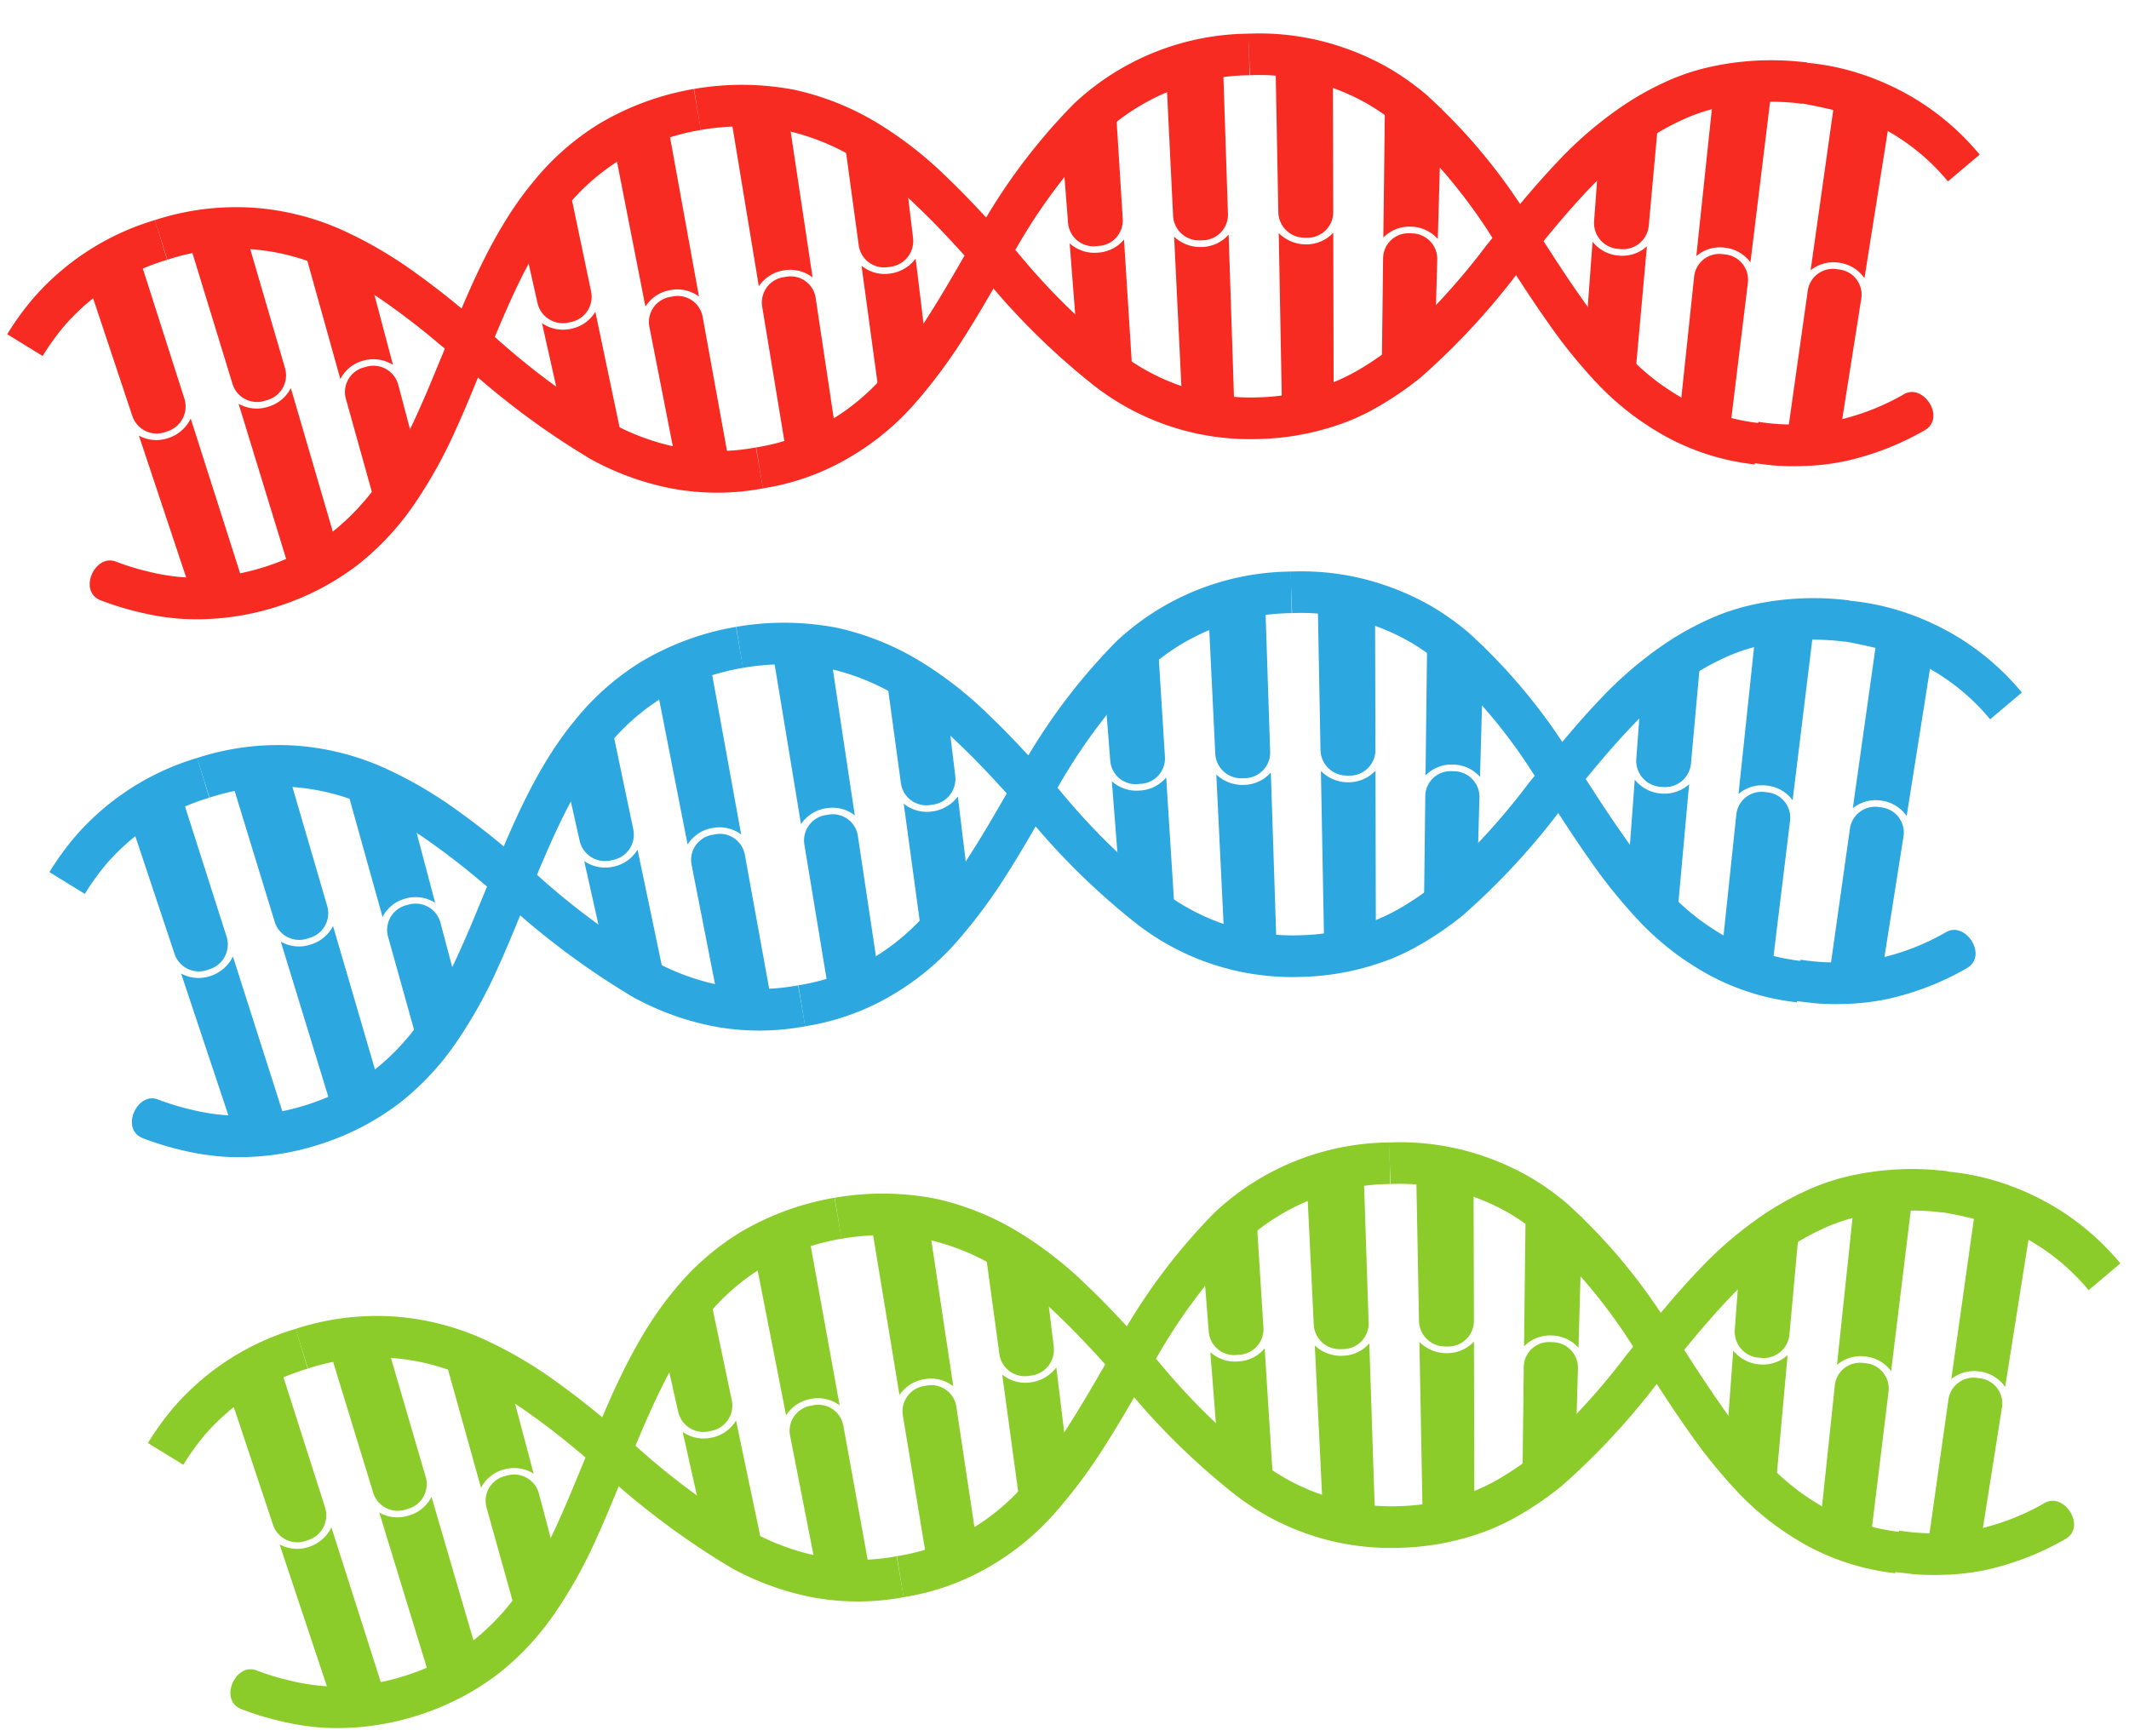 <?xml version="1.0" encoding="UTF-8"?> <svg xmlns="http://www.w3.org/2000/svg" width="132.859" height="108.363" viewBox="0 0 132.859 108.363"><g id="dna_strands" data-name="dna strands" transform="translate(-1074.715 -1164.449)"><g id="red_dna" data-name="red dna" transform="translate(1072.349 1174.16) rotate(-13)"><path id="Path_1346" data-name="Path 1346" d="M5.239,24.921a15.21,15.21,0,0,1-5,1.3L0,23.64a12.613,12.613,0,0,0,4.645-1.312,13.875,13.875,0,0,0,3.638-2.614A30.357,30.357,0,0,0,11.4,16.066c.842-1.14,1.639-2.322,2.482-3.574l.455-.675a37.29,37.29,0,0,1,6.95-8.2A16.119,16.119,0,0,1,32.459.023l-.127,2.592A13.618,13.618,0,0,0,22.9,5.649a35.129,35.129,0,0,0-6.421,7.625l-.45.668c-.821,1.22-1.671,2.483-2.547,3.667A32.932,32.932,0,0,1,10.1,21.568a16.387,16.387,0,0,1-4.3,3.085q-.277.14-.557.268" transform="translate(47.885 5.546) rotate(9)" fill="#f72b21"></path><path id="Path_1347" data-name="Path 1347" d="M40.882,23a14.924,14.924,0,0,1-1.53.6,16.418,16.418,0,0,1-5.685.742,15.82,15.82,0,0,1-10.1-4.084,44.458,44.458,0,0,1-6.209-7.014l-.668-.867C15.73,11.135,14.6,9.7,13.424,8.417a21.432,21.432,0,0,0-3.6-3.254A14.46,14.46,0,0,0,5.545,3.074,14.845,14.845,0,0,0,.237,2.669L0,.085A17.433,17.433,0,0,1,6.256.578a17.035,17.035,0,0,1,5.049,2.453,23.937,23.937,0,0,1,4.033,3.635c1.24,1.357,2.408,2.835,3.4,4.114l.675.877a41.944,41.944,0,0,0,5.839,6.625,13.348,13.348,0,0,0,8.51,3.462,13.84,13.84,0,0,0,4.772-.613,12.758,12.758,0,0,0,2.048-.883,17.574,17.574,0,0,0,1.93-1.181,41.792,41.792,0,0,0,6.121-5.779q.522-.561,1.046-1.119c1.1-1.182,2.4-2.552,3.768-3.8a24.238,24.238,0,0,1,4.357-3.225,18.352,18.352,0,0,1,2.507-1.194,13.749,13.749,0,0,1,2.8-.777,17.652,17.652,0,0,1,6.3.113L68.919,5.83a15.08,15.08,0,0,0-5.383-.1,11.268,11.268,0,0,0-2.29.638A15.7,15.7,0,0,0,59.1,7.39a21.641,21.641,0,0,0-3.893,2.886c-1.3,1.191-2.557,2.517-3.629,3.666-.35.372-.7.743-1.04,1.113a44.322,44.322,0,0,1-6.518,6.127,19.988,19.988,0,0,1-2.206,1.353q-.461.247-.931.461" transform="translate(45.455 6.139) rotate(9)" fill="#f72b21"></path><path id="Path_1348" data-name="Path 1348" d="M29.727,29.025a14.969,14.969,0,0,1-5.372-2.1,18.758,18.758,0,0,1-2.1-1.58,18.4,18.4,0,0,1-1.833-1.869,32.929,32.929,0,0,1-3-4.273c-.755-1.241-1.476-2.55-2.174-3.816l-.419-.759A33.694,33.694,0,0,0,9.1,6.451a14.074,14.074,0,0,0-1.814-1.5,13.752,13.752,0,0,0-2.1-1.169A13.561,13.561,0,0,0,0,2.594L.076,0A16.1,16.1,0,0,1,6.25,1.413,16.383,16.383,0,0,1,8.745,2.8,16.61,16.61,0,0,1,10.9,4.578a35.908,35.908,0,0,1,6.2,8.8l.418.757c.716,1.3,1.393,2.527,2.116,3.716a30.632,30.632,0,0,0,2.751,3.936,15.593,15.593,0,0,0,1.574,1.608,16.1,16.1,0,0,0,1.806,1.354,12.387,12.387,0,0,0,4.449,1.728Z" transform="translate(79.841 10.629) rotate(9)" fill="#f72b21"></path><path id="Path_1350" data-name="Path 1350" d="M4.12,11.53l.213-.05A1.6,1.6,0,0,0,5.546,9.574L3.462,0,1.727.373,0,.779l2.208,9.546A1.6,1.6,0,0,0,4.12,11.53" transform="translate(12.671 7.133) rotate(9)" fill="#f72b21"></path><path id="Path_1351" data-name="Path 1351" d="M4.3,11.207l.212-.055A1.62,1.62,0,0,0,5.677,9.2L3.433,0S2.57.2,1.714.428L0,.869l2.36,9.175A1.6,1.6,0,0,0,4.3,11.207" transform="translate(5.935 7.929) rotate(9)" fill="#f72b21"></path><path id="Path_1356" data-name="Path 1356" d="M1.816,1.064h0A2.277,2.277,0,0,1,0,.747l2.5,10.8,1.587-.374,1.594-.342L3.321,0A2.3,2.3,0,0,1,1.816,1.064" transform="translate(13.445 18.237) rotate(9)" fill="#f72b21"></path><path id="Path_1357" data-name="Path 1357" d="M1.824,1.114h0A2.285,2.285,0,0,1,0,.836L2.762,11.571l1.581-.408c.789-.21,1.583-.394,1.583-.394L3.3,0A2.366,2.366,0,0,1,1.824,1.114" transform="translate(6.95 18.69) rotate(9)" fill="#f72b21"></path><path id="Path_1360" data-name="Path 1360" d="M1.486.028,1.27.069a1.593,1.593,0,0,0-1.236,1.9L1.416,8.7l.464-.3c.278-.185.65-.423,1.025-.654l1.5-.935-1.052-5.5A1.6,1.6,0,0,0,1.486.028" transform="translate(20.196 18.256) rotate(9)" fill="#f72b21"></path><path id="Path_1363" data-name="Path 1363" d="M14.558,29.394A16.55,16.55,0,0,1,11.5,30.436a16.382,16.382,0,0,1-5.8.343,15.5,15.5,0,0,1-2.633-.584,18.623,18.623,0,0,1-2.441-.933c-1.405-.65-.173-2.939,1.091-2.355a16.124,16.124,0,0,0,2.114.807,12.915,12.915,0,0,0,2.2.491,13.8,13.8,0,0,0,4.879-.3,13.744,13.744,0,0,0,4.474-1.929,14.537,14.537,0,0,0,3.254-3.1,26.736,26.736,0,0,0,2.589-4.023c.35-.645.721-1.366,1.168-2.27l1.165-2.341c1.416-2.847,3.178-6.39,5.731-9.078a16.21,16.21,0,0,1,4.449-3.417A17.174,17.174,0,0,1,39.769,0l.264,2.582a14.351,14.351,0,0,0-5.121,1.486,13.662,13.662,0,0,0-3.737,2.887c-2.117,2.228-3.587,5.024-5.29,8.447l-1.163,2.339c-.461.93-.846,1.679-1.212,2.353A29.293,29.293,0,0,1,20.667,24.5a17.081,17.081,0,0,1-3.848,3.64,16.553,16.553,0,0,1-2.261,1.254" transform="translate(6.149 0) rotate(9)" fill="#f72b21"></path><path id="Path_1364" data-name="Path 1364" d="M36.687,19.849a15.47,15.47,0,0,1-5.779-.416A17.4,17.4,0,0,1,26.1,17.285a49.271,49.271,0,0,1-7.577-6.508l-.355-.349c-.594-.582-1.234-1.205-1.88-1.81-.678-.625-1.3-1.172-1.9-1.665A23.77,23.77,0,0,0,10.362,4.2a13.868,13.868,0,0,0-4.48-1.47A13.615,13.615,0,0,0,.6,3.02L0,.495A16.366,16.366,0,0,1,6.272.167a16.407,16.407,0,0,1,5.3,1.74,26.333,26.333,0,0,1,4.467,3.046c.633.523,1.291,1.1,2.011,1.764.672.629,1.325,1.265,1.931,1.858l.357.351A46.691,46.691,0,0,0,27.5,15.1a14.849,14.849,0,0,0,4.1,1.831,12.939,12.939,0,0,0,4.824.336Z" transform="translate(10.897 6.141) rotate(9)" fill="#f72b21"></path><path id="Path_1365" data-name="Path 1365" d="M0,6.466A17.659,17.659,0,0,1,1.772,4.347,16.164,16.164,0,0,1,9.7,0l.575,2.53A13.59,13.59,0,0,0,3.611,6.177a15.1,15.1,0,0,0-1.5,1.8" transform="translate(1.248 5.112) rotate(9)" fill="#f72b21"></path><g id="Group_1271" data-name="Group 1271" transform="translate(18.242 7.778)"><path id="Path_1318" data-name="Path 1318" d="M1.818,9.862h0a2.272,2.272,0,0,1,1.5,1.07L5.666.764,2.176,0,0,10.206a2.285,2.285,0,0,1,1.818-.344" transform="translate(94.144 15.067) rotate(9)" fill="#f72b21"></path><path id="Path_1319" data-name="Path 1319" d="M3.946.084,3.732.037A1.59,1.59,0,0,0,1.84,1.272L0,9.9l3.158.69,1.982-8.6A1.579,1.579,0,0,0,3.946.084" transform="translate(90.462 24.82) rotate(9)" fill="#f72b21"></path><path id="Path_1330" data-name="Path 1330" d="M1.8,10.036h0A2.282,2.282,0,0,1,3.342,11.06L5.36.657,1.847,0,0,10.435a2.275,2.275,0,0,1,1.8-.4" transform="translate(87.429 12.372) rotate(9)" fill="#f72b21"></path><path id="Path_1331" data-name="Path 1331" d="M1.507,11.488l.219.015A1.6,1.6,0,0,0,3.421,10L4.078.227,2.291.106,1.063.024.5,0,0,9.785a1.63,1.63,0,0,0,1.5,1.7" transform="translate(62.527 4.478) rotate(9)" fill="#f72b21"></path><path id="Path_1332" data-name="Path 1332" d="M1.556,11.117l.219.009A1.6,1.6,0,0,0,3.424,9.579L3.773.112,1.988.042C1.541.023,1.095.007.76.007L.2,0,0,9.471a1.615,1.615,0,0,0,1.556,1.646" transform="translate(56.029 3.531) rotate(9)" fill="#f72b21"></path><path id="Path_1333" data-name="Path 1333" d="M1.648,9.44l.219,0a1.592,1.592,0,0,0,1.6-1.591L3.525,0,1.753,1.207,0,2.456l.045,5.4a1.592,1.592,0,0,0,1.6,1.589" transform="translate(49.248 4.059) rotate(9)" fill="#f72b21"></path><path id="Path_1334" data-name="Path 1334" d="M2.1,7.933l.219-.015a1.622,1.622,0,0,0,1.506-1.7L3.509,0S2.63.032,1.754.1L0,.216.409,6.432A1.6,1.6,0,0,0,2.1,7.933" transform="translate(35.621 3.836) rotate(9)" fill="#f72b21"></path><path id="Path_1335" data-name="Path 1335" d="M2.607,9.836h0a2.258,2.258,0,0,1,1.756.567L3.536,0,0,.324l.976,10.39a2.293,2.293,0,0,1,1.63-.878" transform="translate(29.08 0.618) rotate(9)" fill="#f72b21"></path><path id="Path_1336" data-name="Path 1336" d="M1.661.007l-.219.02A1.6,1.6,0,0,0,.007,1.777l.826,8.786,3.24-.3-.7-8.8A1.576,1.576,0,0,0,1.661.007" transform="translate(28.557 10.896) rotate(9)" fill="#f72b21"></path><path id="Path_1337" data-name="Path 1337" d="M1.741.819h0A2.282,2.282,0,0,1,0,.209L.515,8.033l1.641-.11C2.977,7.859,3.8,7.83,3.8,7.83L3.4,0A2.385,2.385,0,0,1,1.741.819" transform="translate(34.934 11.343) rotate(9)" fill="#f72b21"></path><path id="Path_1338" data-name="Path 1338" d="M1.7.7h0A2.3,2.3,0,0,1,0,0L.059,7.191l1.648.759,1.635.8L3.4,0A2.273,2.273,0,0,1,1.7.7" transform="translate(47.871 13.108) rotate(9)" fill="#f72b21"></path><path id="Path_1339" data-name="Path 1339" d="M2.225.824h0A2.382,2.382,0,0,1,.568,0L0,11.07l.5.02,1.108.076,1.611.11L3.966.216A2.282,2.282,0,0,1,2.225.824" transform="translate(60.167 15.329) rotate(9)" fill="#f72b21"></path><path id="Path_1340" data-name="Path 1340" d="M1.917.764h0A2.374,2.374,0,0,1,.236,0L0,11.082l.505.006c.3,0,.707.014,1.11.032l1.614.065L3.639.108A2.278,2.278,0,0,1,1.917.764" transform="translate(54.084 14.131) rotate(9)" fill="#f72b21"></path><path id="Path_1341" data-name="Path 1341" d="M3.43.067,3.215.027A1.582,1.582,0,0,0,1.368,1.321L0,9.052l2.885,2.19,1.8-9.3A1.587,1.587,0,0,0,3.43.067" transform="translate(84.227 22.392) rotate(9)" fill="#f72b21"></path><path id="Path_1342" data-name="Path 1342" d="M1.757,7.579h0a2.293,2.293,0,0,1,1.627.885l.8-8.126L.666,0,0,8.138a2.259,2.259,0,0,1,1.757-.559" transform="translate(68.3 9.122) rotate(9)" fill="#f72b21"></path><path id="Path_1343" data-name="Path 1343" d="M2.5.029,2.278.007A1.573,1.573,0,0,0,.561,1.461L0,8.316l3.379-.96.547-5.572A1.6,1.6,0,0,0,2.5.029" transform="translate(66.393 16.895) rotate(9)" fill="#f72b21"></path><path id="Path_1344" data-name="Path 1344" d="M1.357,7.782l.216.034A1.613,1.613,0,0,0,3.4,6.47L4.447,0,.584,2.024.017,5.942a1.624,1.624,0,0,0,1.341,1.84" transform="translate(80.988 13.235) rotate(9)" fill="#f72b21"></path><path id="Path_1345" data-name="Path 1345" d="M2.623.978h0A2.313,2.313,0,0,1,1.05,0L0,7.256,3.117,8.563,4.414.525A2.3,2.3,0,0,1,2.623.978" transform="translate(78.652 20.186) rotate(9)" fill="#f72b21"></path><path id="Path_1349" data-name="Path 1349" d="M2.913,10.012h0a2.278,2.278,0,0,1,1.773.522L3.526,0,0,.413,1.309,10.929a2.28,2.28,0,0,1,1.6-.917" transform="translate(21.604 0) rotate(9)" fill="#f72b21"></path><path id="Path_1358" data-name="Path 1358" d="M1.614.011,1.4.036A1.587,1.587,0,0,0,.013,1.82l.97,7.791,3.426,1.231L3.372,1.427A1.587,1.587,0,0,0,1.614.011" transform="translate(21.416 10.502) rotate(9)" fill="#f72b21"></path><path id="Path_1359" data-name="Path 1359" d="M3.166,7.625h0a2.3,2.3,0,0,1,1.811.394L3.443,0,1.719.326C1.287.4.857.492.536.563L0,.677l1.641,8a2.233,2.233,0,0,1,1.525-1.05" transform="translate(1.357 2.299) rotate(9)" fill="#f72b21"></path><path id="Path_1361" data-name="Path 1361" d="M2.41,8.342l.217-.031A1.61,1.61,0,0,0,3.983,6.493L3.09,0,0,3.058.594,6.972A1.622,1.622,0,0,0,2.41,8.342" transform="translate(15.179 2.273) rotate(9)" fill="#f72b21"></path><path id="Path_1362" data-name="Path 1362" d="M1.789.955h0A2.309,2.309,0,0,1,0,.477L1.1,7.725l3.381.341L3.371,0A2.294,2.294,0,0,1,1.789.955" transform="translate(14.741 10.084) rotate(9)" fill="#f72b21"></path><g id="Group_1140" data-name="Group 1140" transform="translate(85.614 11.229)"><g id="yellow" transform="translate(0 0)"><path id="Path_1484" data-name="Path 1484" d="M11.686,3.528A13.472,13.472,0,0,0,7.09,2.6a13.742,13.742,0,0,0-2.511.173A30.708,30.708,0,0,0,.9,3.852L0,1.5A15.348,15.348,0,0,1,4.151.213a16.356,16.356,0,0,1,3-.208,15.987,15.987,0,0,1,5.456,1.1" transform="translate(10.208 0) rotate(42)" fill="#f72b21"></path><path id="Path_1486" data-name="Path 1486" d="M.891,8.843,0,6.405a13.878,13.878,0,0,0,2.32-1.1A12.19,12.19,0,0,0,4.235,3.956,14.936,14.936,0,0,0,7.119.477C7.847-.7,10.14.521,9.325,1.844A17.5,17.5,0,0,1,5.931,5.921a14.72,14.72,0,0,1-2.3,1.629,15.714,15.714,0,0,1-1.532.8" transform="translate(5.917 17.643) rotate(42)" fill="#f72b21"></path></g></g></g></g><g id="green_dna" data-name="green dna" transform="translate(1081.128 1243.37) rotate(-13)"><path id="Path_1346-2" data-name="Path 1346" d="M5.239,24.921a15.21,15.21,0,0,1-5,1.3L0,23.64a12.613,12.613,0,0,0,4.645-1.312,13.875,13.875,0,0,0,3.638-2.614A30.357,30.357,0,0,0,11.4,16.066c.842-1.14,1.639-2.322,2.482-3.574l.455-.675a37.29,37.29,0,0,1,6.95-8.2A16.119,16.119,0,0,1,32.459.023l-.127,2.592A13.618,13.618,0,0,0,22.9,5.649a35.129,35.129,0,0,0-6.421,7.625l-.45.668c-.821,1.22-1.671,2.483-2.547,3.667A32.932,32.932,0,0,1,10.1,21.568a16.387,16.387,0,0,1-4.3,3.085q-.277.14-.557.268" transform="translate(47.885 5.546) rotate(9)" fill="#8bcc2a"></path><path id="Path_1347-2" data-name="Path 1347" d="M40.882,23a14.924,14.924,0,0,1-1.53.6,16.418,16.418,0,0,1-5.685.742,15.82,15.82,0,0,1-10.1-4.084,44.458,44.458,0,0,1-6.209-7.014l-.668-.867C15.73,11.135,14.6,9.7,13.424,8.417a21.432,21.432,0,0,0-3.6-3.254A14.46,14.46,0,0,0,5.545,3.074,14.845,14.845,0,0,0,.237,2.669L0,.085A17.433,17.433,0,0,1,6.256.578a17.035,17.035,0,0,1,5.049,2.453,23.937,23.937,0,0,1,4.033,3.635c1.24,1.357,2.408,2.835,3.4,4.114l.675.877a41.944,41.944,0,0,0,5.839,6.625,13.348,13.348,0,0,0,8.51,3.462,13.84,13.84,0,0,0,4.772-.613,12.758,12.758,0,0,0,2.048-.883,17.574,17.574,0,0,0,1.93-1.181,41.792,41.792,0,0,0,6.121-5.779q.522-.561,1.046-1.119c1.1-1.182,2.4-2.552,3.768-3.8a24.238,24.238,0,0,1,4.357-3.225,18.352,18.352,0,0,1,2.507-1.194,13.749,13.749,0,0,1,2.8-.777,17.652,17.652,0,0,1,6.3.113L68.919,5.83a15.08,15.08,0,0,0-5.383-.1,11.268,11.268,0,0,0-2.29.638A15.7,15.7,0,0,0,59.1,7.39a21.641,21.641,0,0,0-3.893,2.886c-1.3,1.191-2.557,2.517-3.629,3.666-.35.372-.7.743-1.04,1.113a44.322,44.322,0,0,1-6.518,6.127,19.988,19.988,0,0,1-2.206,1.353q-.461.247-.931.461" transform="translate(45.455 6.139) rotate(9)" fill="#8bcc2a"></path><path id="Path_1348-2" data-name="Path 1348" d="M29.727,29.025a14.969,14.969,0,0,1-5.372-2.1,18.758,18.758,0,0,1-2.1-1.58,18.4,18.4,0,0,1-1.833-1.869,32.929,32.929,0,0,1-3-4.273c-.755-1.241-1.476-2.55-2.174-3.816l-.419-.759A33.694,33.694,0,0,0,9.1,6.451a14.074,14.074,0,0,0-1.814-1.5,13.752,13.752,0,0,0-2.1-1.169A13.561,13.561,0,0,0,0,2.594L.076,0A16.1,16.1,0,0,1,6.25,1.413,16.383,16.383,0,0,1,8.745,2.8,16.61,16.61,0,0,1,10.9,4.578a35.908,35.908,0,0,1,6.2,8.8l.418.757c.716,1.3,1.393,2.527,2.116,3.716a30.632,30.632,0,0,0,2.751,3.936,15.593,15.593,0,0,0,1.574,1.608,16.1,16.1,0,0,0,1.806,1.354,12.387,12.387,0,0,0,4.449,1.728Z" transform="translate(79.841 10.629) rotate(9)" fill="#8bcc2a"></path><path id="Path_1350-2" data-name="Path 1350" d="M4.12,11.53l.213-.05A1.6,1.6,0,0,0,5.546,9.574L3.462,0,1.727.373,0,.779l2.208,9.546A1.6,1.6,0,0,0,4.12,11.53" transform="translate(12.671 7.133) rotate(9)" fill="#8bcc2a"></path><path id="Path_1351-2" data-name="Path 1351" d="M4.3,11.207l.212-.055A1.62,1.62,0,0,0,5.677,9.2L3.433,0S2.57.2,1.714.428L0,.869l2.36,9.175A1.6,1.6,0,0,0,4.3,11.207" transform="translate(5.935 7.929) rotate(9)" fill="#8bcc2a"></path><path id="Path_1356-2" data-name="Path 1356" d="M1.816,1.064h0A2.277,2.277,0,0,1,0,.747l2.5,10.8,1.587-.374,1.594-.342L3.321,0A2.3,2.3,0,0,1,1.816,1.064" transform="translate(13.445 18.237) rotate(9)" fill="#8bcc2a"></path><path id="Path_1357-2" data-name="Path 1357" d="M1.824,1.114h0A2.285,2.285,0,0,1,0,.836L2.762,11.571l1.581-.408c.789-.21,1.583-.394,1.583-.394L3.3,0A2.366,2.366,0,0,1,1.824,1.114" transform="translate(6.95 18.69) rotate(9)" fill="#8bcc2a"></path><path id="Path_1360-2" data-name="Path 1360" d="M1.486.028,1.27.069a1.593,1.593,0,0,0-1.236,1.9L1.416,8.7l.464-.3c.278-.185.65-.423,1.025-.654l1.5-.935-1.052-5.5A1.6,1.6,0,0,0,1.486.028" transform="translate(20.196 18.256) rotate(9)" fill="#8bcc2a"></path><path id="Path_1363-2" data-name="Path 1363" d="M14.558,29.394A16.55,16.55,0,0,1,11.5,30.436a16.382,16.382,0,0,1-5.8.343,15.5,15.5,0,0,1-2.633-.584,18.623,18.623,0,0,1-2.441-.933c-1.405-.65-.173-2.939,1.091-2.355a16.124,16.124,0,0,0,2.114.807,12.915,12.915,0,0,0,2.2.491,13.8,13.8,0,0,0,4.879-.3,13.744,13.744,0,0,0,4.474-1.929,14.537,14.537,0,0,0,3.254-3.1,26.736,26.736,0,0,0,2.589-4.023c.35-.645.721-1.366,1.168-2.27l1.165-2.341c1.416-2.847,3.178-6.39,5.731-9.078a16.21,16.21,0,0,1,4.449-3.417A17.174,17.174,0,0,1,39.769,0l.264,2.582a14.351,14.351,0,0,0-5.121,1.486,13.662,13.662,0,0,0-3.737,2.887c-2.117,2.228-3.587,5.024-5.29,8.447l-1.163,2.339c-.461.93-.846,1.679-1.212,2.353A29.293,29.293,0,0,1,20.667,24.5a17.081,17.081,0,0,1-3.848,3.64,16.553,16.553,0,0,1-2.261,1.254" transform="translate(6.149 0) rotate(9)" fill="#8bcc2a"></path><path id="Path_1364-2" data-name="Path 1364" d="M36.687,19.849a15.47,15.47,0,0,1-5.779-.416A17.4,17.4,0,0,1,26.1,17.285a49.271,49.271,0,0,1-7.577-6.508l-.355-.349c-.594-.582-1.234-1.205-1.88-1.81-.678-.625-1.3-1.172-1.9-1.665A23.77,23.77,0,0,0,10.362,4.2a13.868,13.868,0,0,0-4.48-1.47A13.615,13.615,0,0,0,.6,3.02L0,.495A16.366,16.366,0,0,1,6.272.167a16.407,16.407,0,0,1,5.3,1.74,26.333,26.333,0,0,1,4.467,3.046c.633.523,1.291,1.1,2.011,1.764.672.629,1.325,1.265,1.931,1.858l.357.351A46.691,46.691,0,0,0,27.5,15.1a14.849,14.849,0,0,0,4.1,1.831,12.939,12.939,0,0,0,4.824.336Z" transform="translate(10.897 6.141) rotate(9)" fill="#8bcc2a"></path><path id="Path_1365-2" data-name="Path 1365" d="M0,6.466A17.659,17.659,0,0,1,1.772,4.347,16.164,16.164,0,0,1,9.7,0l.575,2.53A13.59,13.59,0,0,0,3.611,6.177a15.1,15.1,0,0,0-1.5,1.8" transform="translate(1.248 5.112) rotate(9)" fill="#8bcc2a"></path><g id="Group_1271-2" data-name="Group 1271" transform="translate(18.242 7.778)"><path id="Path_1318-2" data-name="Path 1318" d="M1.818,9.862h0a2.272,2.272,0,0,1,1.5,1.07L5.666.764,2.176,0,0,10.206a2.285,2.285,0,0,1,1.818-.344" transform="translate(94.144 15.067) rotate(9)" fill="#8bcc2a"></path><path id="Path_1319-2" data-name="Path 1319" d="M3.946.084,3.732.037A1.59,1.59,0,0,0,1.84,1.272L0,9.9l3.158.69,1.982-8.6A1.579,1.579,0,0,0,3.946.084" transform="translate(90.462 24.82) rotate(9)" fill="#8bcc2a"></path><path id="Path_1330-2" data-name="Path 1330" d="M1.8,10.036h0A2.282,2.282,0,0,1,3.342,11.06L5.36.657,1.847,0,0,10.435a2.275,2.275,0,0,1,1.8-.4" transform="translate(87.429 12.372) rotate(9)" fill="#8bcc2a"></path><path id="Path_1331-2" data-name="Path 1331" d="M1.507,11.488l.219.015A1.6,1.6,0,0,0,3.421,10L4.078.227,2.291.106,1.063.024.5,0,0,9.785a1.63,1.63,0,0,0,1.5,1.7" transform="translate(62.527 4.478) rotate(9)" fill="#8bcc2a"></path><path id="Path_1332-2" data-name="Path 1332" d="M1.556,11.117l.219.009A1.6,1.6,0,0,0,3.424,9.579L3.773.112,1.988.042C1.541.023,1.095.007.76.007L.2,0,0,9.471a1.615,1.615,0,0,0,1.556,1.646" transform="translate(56.029 3.531) rotate(9)" fill="#8bcc2a"></path><path id="Path_1333-2" data-name="Path 1333" d="M1.648,9.44l.219,0a1.592,1.592,0,0,0,1.6-1.591L3.525,0,1.753,1.207,0,2.456l.045,5.4a1.592,1.592,0,0,0,1.6,1.589" transform="translate(49.248 4.059) rotate(9)" fill="#8bcc2a"></path><path id="Path_1334-2" data-name="Path 1334" d="M2.1,7.933l.219-.015a1.622,1.622,0,0,0,1.506-1.7L3.509,0S2.63.032,1.754.1L0,.216.409,6.432A1.6,1.6,0,0,0,2.1,7.933" transform="translate(35.621 3.836) rotate(9)" fill="#8bcc2a"></path><path id="Path_1335-2" data-name="Path 1335" d="M2.607,9.836h0a2.258,2.258,0,0,1,1.756.567L3.536,0,0,.324l.976,10.39a2.293,2.293,0,0,1,1.63-.878" transform="translate(29.08 0.618) rotate(9)" fill="#8bcc2a"></path><path id="Path_1336-2" data-name="Path 1336" d="M1.661.007l-.219.02A1.6,1.6,0,0,0,.007,1.777l.826,8.786,3.24-.3-.7-8.8A1.576,1.576,0,0,0,1.661.007" transform="translate(28.557 10.896) rotate(9)" fill="#8bcc2a"></path><path id="Path_1337-2" data-name="Path 1337" d="M1.741.819h0A2.282,2.282,0,0,1,0,.209L.515,8.033l1.641-.11C2.977,7.859,3.8,7.83,3.8,7.83L3.4,0A2.385,2.385,0,0,1,1.741.819" transform="translate(34.934 11.343) rotate(9)" fill="#8bcc2a"></path><path id="Path_1338-2" data-name="Path 1338" d="M1.7.7h0A2.3,2.3,0,0,1,0,0L.059,7.191l1.648.759,1.635.8L3.4,0A2.273,2.273,0,0,1,1.7.7" transform="translate(47.871 13.108) rotate(9)" fill="#8bcc2a"></path><path id="Path_1339-2" data-name="Path 1339" d="M2.225.824h0A2.382,2.382,0,0,1,.568,0L0,11.07l.5.02,1.108.076,1.611.11L3.966.216A2.282,2.282,0,0,1,2.225.824" transform="translate(60.167 15.329) rotate(9)" fill="#8bcc2a"></path><path id="Path_1340-2" data-name="Path 1340" d="M1.917.764h0A2.374,2.374,0,0,1,.236,0L0,11.082l.505.006c.3,0,.707.014,1.11.032l1.614.065L3.639.108A2.278,2.278,0,0,1,1.917.764" transform="translate(54.084 14.131) rotate(9)" fill="#8bcc2a"></path><path id="Path_1341-2" data-name="Path 1341" d="M3.43.067,3.215.027A1.582,1.582,0,0,0,1.368,1.321L0,9.052l2.885,2.19,1.8-9.3A1.587,1.587,0,0,0,3.43.067" transform="translate(84.227 22.392) rotate(9)" fill="#8bcc2a"></path><path id="Path_1342-2" data-name="Path 1342" d="M1.757,7.579h0a2.293,2.293,0,0,1,1.627.885l.8-8.126L.666,0,0,8.138a2.259,2.259,0,0,1,1.757-.559" transform="translate(68.3 9.122) rotate(9)" fill="#8bcc2a"></path><path id="Path_1343-2" data-name="Path 1343" d="M2.5.029,2.278.007A1.573,1.573,0,0,0,.561,1.461L0,8.316l3.379-.96.547-5.572A1.6,1.6,0,0,0,2.5.029" transform="translate(66.393 16.895) rotate(9)" fill="#8bcc2a"></path><path id="Path_1344-2" data-name="Path 1344" d="M1.357,7.782l.216.034A1.613,1.613,0,0,0,3.4,6.47L4.447,0,.584,2.024.017,5.942a1.624,1.624,0,0,0,1.341,1.84" transform="translate(80.988 13.235) rotate(9)" fill="#8bcc2a"></path><path id="Path_1345-2" data-name="Path 1345" d="M2.623.978h0A2.313,2.313,0,0,1,1.05,0L0,7.256,3.117,8.563,4.414.525A2.3,2.3,0,0,1,2.623.978" transform="translate(78.652 20.186) rotate(9)" fill="#8bcc2a"></path><path id="Path_1349-2" data-name="Path 1349" d="M2.913,10.012h0a2.278,2.278,0,0,1,1.773.522L3.526,0,0,.413,1.309,10.929a2.28,2.28,0,0,1,1.6-.917" transform="translate(21.604 0) rotate(9)" fill="#8bcc2a"></path><path id="Path_1358-2" data-name="Path 1358" d="M1.614.011,1.4.036A1.587,1.587,0,0,0,.013,1.82l.97,7.791,3.426,1.231L3.372,1.427A1.587,1.587,0,0,0,1.614.011" transform="translate(21.416 10.502) rotate(9)" fill="#8bcc2a"></path><path id="Path_1359-2" data-name="Path 1359" d="M3.166,7.625h0a2.3,2.3,0,0,1,1.811.394L3.443,0,1.719.326C1.287.4.857.492.536.563L0,.677l1.641,8a2.233,2.233,0,0,1,1.525-1.05" transform="translate(1.357 2.299) rotate(9)" fill="#8bcc2a"></path><path id="Path_1361-2" data-name="Path 1361" d="M2.41,8.342l.217-.031A1.61,1.61,0,0,0,3.983,6.493L3.09,0,0,3.058.594,6.972A1.622,1.622,0,0,0,2.41,8.342" transform="translate(15.179 2.273) rotate(9)" fill="#8bcc2a"></path><path id="Path_1362-2" data-name="Path 1362" d="M1.789.955h0A2.309,2.309,0,0,1,0,.477L1.1,7.725l3.381.341L3.371,0A2.294,2.294,0,0,1,1.789.955" transform="translate(14.741 10.084) rotate(9)" fill="#8bcc2a"></path><g id="Group_1140-2" data-name="Group 1140" transform="translate(85.614 11.229)"><g id="yellow-2" data-name="yellow" transform="translate(0 0)"><path id="Path_1484-2" data-name="Path 1484" d="M11.686,3.528A13.472,13.472,0,0,0,7.09,2.6a13.742,13.742,0,0,0-2.511.173A30.708,30.708,0,0,0,.9,3.852L0,1.5A15.348,15.348,0,0,1,4.151.213a16.356,16.356,0,0,1,3-.208,15.987,15.987,0,0,1,5.456,1.1" transform="translate(10.208 0) rotate(42)" fill="#8bcc2a"></path><path id="Path_1486-2" data-name="Path 1486" d="M.891,8.843,0,6.405a13.878,13.878,0,0,0,2.32-1.1A12.19,12.19,0,0,0,4.235,3.956,14.936,14.936,0,0,0,7.119.477C7.847-.7,10.14.521,9.325,1.844A17.5,17.5,0,0,1,5.931,5.921a14.72,14.72,0,0,1-2.3,1.629,15.714,15.714,0,0,1-1.532.8" transform="translate(5.917 17.643) rotate(42)" fill="#8bcc2a"></path></g></g></g></g><g id="blue_dna" data-name="blue dna" transform="translate(1074.982 1207.735) rotate(-13)"><path id="Path_1346-3" data-name="Path 1346" d="M5.239,24.921a15.21,15.21,0,0,1-5,1.3L0,23.64a12.613,12.613,0,0,0,4.645-1.312,13.875,13.875,0,0,0,3.638-2.614A30.357,30.357,0,0,0,11.4,16.066c.842-1.14,1.639-2.322,2.482-3.574l.455-.675a37.29,37.29,0,0,1,6.95-8.2A16.119,16.119,0,0,1,32.459.023l-.127,2.592A13.618,13.618,0,0,0,22.9,5.649a35.129,35.129,0,0,0-6.421,7.625l-.45.668c-.821,1.22-1.671,2.483-2.547,3.667A32.932,32.932,0,0,1,10.1,21.568a16.387,16.387,0,0,1-4.3,3.085q-.277.14-.557.268" transform="translate(47.885 5.546) rotate(9)" fill="#2da7df"></path><path id="Path_1347-3" data-name="Path 1347" d="M40.882,23a14.924,14.924,0,0,1-1.53.6,16.418,16.418,0,0,1-5.685.742,15.82,15.82,0,0,1-10.1-4.084,44.458,44.458,0,0,1-6.209-7.014l-.668-.867C15.73,11.135,14.6,9.7,13.424,8.417a21.432,21.432,0,0,0-3.6-3.254A14.46,14.46,0,0,0,5.545,3.074,14.845,14.845,0,0,0,.237,2.669L0,.085A17.433,17.433,0,0,1,6.256.578a17.035,17.035,0,0,1,5.049,2.453,23.937,23.937,0,0,1,4.033,3.635c1.24,1.357,2.408,2.835,3.4,4.114l.675.877a41.944,41.944,0,0,0,5.839,6.625,13.348,13.348,0,0,0,8.51,3.462,13.84,13.84,0,0,0,4.772-.613,12.758,12.758,0,0,0,2.048-.883,17.574,17.574,0,0,0,1.93-1.181,41.792,41.792,0,0,0,6.121-5.779q.522-.561,1.046-1.119c1.1-1.182,2.4-2.552,3.768-3.8a24.238,24.238,0,0,1,4.357-3.225,18.352,18.352,0,0,1,2.507-1.194,13.749,13.749,0,0,1,2.8-.777,17.652,17.652,0,0,1,6.3.113L68.919,5.83a15.08,15.08,0,0,0-5.383-.1,11.268,11.268,0,0,0-2.29.638A15.7,15.7,0,0,0,59.1,7.39a21.641,21.641,0,0,0-3.893,2.886c-1.3,1.191-2.557,2.517-3.629,3.666-.35.372-.7.743-1.04,1.113a44.322,44.322,0,0,1-6.518,6.127,19.988,19.988,0,0,1-2.206,1.353q-.461.247-.931.461" transform="translate(45.455 6.139) rotate(9)" fill="#2da7df"></path><path id="Path_1348-3" data-name="Path 1348" d="M29.727,29.025a14.969,14.969,0,0,1-5.372-2.1,18.758,18.758,0,0,1-2.1-1.58,18.4,18.4,0,0,1-1.833-1.869,32.929,32.929,0,0,1-3-4.273c-.755-1.241-1.476-2.55-2.174-3.816l-.419-.759A33.694,33.694,0,0,0,9.1,6.451a14.074,14.074,0,0,0-1.814-1.5,13.752,13.752,0,0,0-2.1-1.169A13.561,13.561,0,0,0,0,2.594L.076,0A16.1,16.1,0,0,1,6.25,1.413,16.383,16.383,0,0,1,8.745,2.8,16.61,16.61,0,0,1,10.9,4.578a35.908,35.908,0,0,1,6.2,8.8l.418.757c.716,1.3,1.393,2.527,2.116,3.716a30.632,30.632,0,0,0,2.751,3.936,15.593,15.593,0,0,0,1.574,1.608,16.1,16.1,0,0,0,1.806,1.354,12.387,12.387,0,0,0,4.449,1.728Z" transform="translate(79.841 10.629) rotate(9)" fill="#2da7df"></path><path id="Path_1350-3" data-name="Path 1350" d="M4.12,11.53l.213-.05A1.6,1.6,0,0,0,5.546,9.574L3.462,0,1.727.373,0,.779l2.208,9.546A1.6,1.6,0,0,0,4.12,11.53" transform="translate(12.671 7.133) rotate(9)" fill="#2da7df"></path><path id="Path_1351-3" data-name="Path 1351" d="M4.3,11.207l.212-.055A1.62,1.62,0,0,0,5.677,9.2L3.433,0S2.57.2,1.714.428L0,.869l2.36,9.175A1.6,1.6,0,0,0,4.3,11.207" transform="translate(5.935 7.929) rotate(9)" fill="#2da7df"></path><path id="Path_1356-3" data-name="Path 1356" d="M1.816,1.064h0A2.277,2.277,0,0,1,0,.747l2.5,10.8,1.587-.374,1.594-.342L3.321,0A2.3,2.3,0,0,1,1.816,1.064" transform="translate(13.445 18.237) rotate(9)" fill="#2da7df"></path><path id="Path_1357-3" data-name="Path 1357" d="M1.824,1.114h0A2.285,2.285,0,0,1,0,.836L2.762,11.571l1.581-.408c.789-.21,1.583-.394,1.583-.394L3.3,0A2.366,2.366,0,0,1,1.824,1.114" transform="translate(6.95 18.69) rotate(9)" fill="#2da7df"></path><path id="Path_1360-3" data-name="Path 1360" d="M1.486.028,1.27.069a1.593,1.593,0,0,0-1.236,1.9L1.416,8.7l.464-.3c.278-.185.65-.423,1.025-.654l1.5-.935-1.052-5.5A1.6,1.6,0,0,0,1.486.028" transform="translate(20.196 18.256) rotate(9)" fill="#2da7df"></path><path id="Path_1363-3" data-name="Path 1363" d="M14.558,29.394A16.55,16.55,0,0,1,11.5,30.436a16.382,16.382,0,0,1-5.8.343,15.5,15.5,0,0,1-2.633-.584,18.623,18.623,0,0,1-2.441-.933c-1.405-.65-.173-2.939,1.091-2.355a16.124,16.124,0,0,0,2.114.807,12.915,12.915,0,0,0,2.2.491,13.8,13.8,0,0,0,4.879-.3,13.744,13.744,0,0,0,4.474-1.929,14.537,14.537,0,0,0,3.254-3.1,26.736,26.736,0,0,0,2.589-4.023c.35-.645.721-1.366,1.168-2.27l1.165-2.341c1.416-2.847,3.178-6.39,5.731-9.078a16.21,16.21,0,0,1,4.449-3.417A17.174,17.174,0,0,1,39.769,0l.264,2.582a14.351,14.351,0,0,0-5.121,1.486,13.662,13.662,0,0,0-3.737,2.887c-2.117,2.228-3.587,5.024-5.29,8.447l-1.163,2.339c-.461.93-.846,1.679-1.212,2.353A29.293,29.293,0,0,1,20.667,24.5a17.081,17.081,0,0,1-3.848,3.64,16.553,16.553,0,0,1-2.261,1.254" transform="translate(6.149 0) rotate(9)" fill="#2da7df"></path><path id="Path_1364-3" data-name="Path 1364" d="M36.687,19.849a15.47,15.47,0,0,1-5.779-.416A17.4,17.4,0,0,1,26.1,17.285a49.271,49.271,0,0,1-7.577-6.508l-.355-.349c-.594-.582-1.234-1.205-1.88-1.81-.678-.625-1.3-1.172-1.9-1.665A23.77,23.77,0,0,0,10.362,4.2a13.868,13.868,0,0,0-4.48-1.47A13.615,13.615,0,0,0,.6,3.02L0,.495A16.366,16.366,0,0,1,6.272.167a16.407,16.407,0,0,1,5.3,1.74,26.333,26.333,0,0,1,4.467,3.046c.633.523,1.291,1.1,2.011,1.764.672.629,1.325,1.265,1.931,1.858l.357.351A46.691,46.691,0,0,0,27.5,15.1a14.849,14.849,0,0,0,4.1,1.831,12.939,12.939,0,0,0,4.824.336Z" transform="translate(10.897 6.141) rotate(9)" fill="#2da7df"></path><path id="Path_1365-3" data-name="Path 1365" d="M0,6.466A17.659,17.659,0,0,1,1.772,4.347,16.164,16.164,0,0,1,9.7,0l.575,2.53A13.59,13.59,0,0,0,3.611,6.177a15.1,15.1,0,0,0-1.5,1.8" transform="translate(1.248 5.112) rotate(9)" fill="#2da7df"></path><g id="Group_1271-3" data-name="Group 1271" transform="translate(18.242 7.778)"><path id="Path_1318-3" data-name="Path 1318" d="M1.818,9.862h0a2.272,2.272,0,0,1,1.5,1.07L5.666.764,2.176,0,0,10.206a2.285,2.285,0,0,1,1.818-.344" transform="translate(94.144 15.067) rotate(9)" fill="#2da7df"></path><path id="Path_1319-3" data-name="Path 1319" d="M3.946.084,3.732.037A1.59,1.59,0,0,0,1.84,1.272L0,9.9l3.158.69,1.982-8.6A1.579,1.579,0,0,0,3.946.084" transform="translate(90.462 24.82) rotate(9)" fill="#2da7df"></path><path id="Path_1330-3" data-name="Path 1330" d="M1.8,10.036h0A2.282,2.282,0,0,1,3.342,11.06L5.36.657,1.847,0,0,10.435a2.275,2.275,0,0,1,1.8-.4" transform="translate(87.429 12.372) rotate(9)" fill="#2da7df"></path><path id="Path_1331-3" data-name="Path 1331" d="M1.507,11.488l.219.015A1.6,1.6,0,0,0,3.421,10L4.078.227,2.291.106,1.063.024.5,0,0,9.785a1.63,1.63,0,0,0,1.5,1.7" transform="translate(62.527 4.478) rotate(9)" fill="#2da7df"></path><path id="Path_1332-3" data-name="Path 1332" d="M1.556,11.117l.219.009A1.6,1.6,0,0,0,3.424,9.579L3.773.112,1.988.042C1.541.023,1.095.007.76.007L.2,0,0,9.471a1.615,1.615,0,0,0,1.556,1.646" transform="translate(56.029 3.531) rotate(9)" fill="#2da7df"></path><path id="Path_1333-3" data-name="Path 1333" d="M1.648,9.44l.219,0a1.592,1.592,0,0,0,1.6-1.591L3.525,0,1.753,1.207,0,2.456l.045,5.4a1.592,1.592,0,0,0,1.6,1.589" transform="translate(49.248 4.059) rotate(9)" fill="#2da7df"></path><path id="Path_1334-3" data-name="Path 1334" d="M2.1,7.933l.219-.015a1.622,1.622,0,0,0,1.506-1.7L3.509,0S2.63.032,1.754.1L0,.216.409,6.432A1.6,1.6,0,0,0,2.1,7.933" transform="translate(35.621 3.836) rotate(9)" fill="#2da7df"></path><path id="Path_1335-3" data-name="Path 1335" d="M2.607,9.836h0a2.258,2.258,0,0,1,1.756.567L3.536,0,0,.324l.976,10.39a2.293,2.293,0,0,1,1.63-.878" transform="translate(29.08 0.618) rotate(9)" fill="#2da7df"></path><path id="Path_1336-3" data-name="Path 1336" d="M1.661.007l-.219.02A1.6,1.6,0,0,0,.007,1.777l.826,8.786,3.24-.3-.7-8.8A1.576,1.576,0,0,0,1.661.007" transform="translate(28.557 10.896) rotate(9)" fill="#2da7df"></path><path id="Path_1337-3" data-name="Path 1337" d="M1.741.819h0A2.282,2.282,0,0,1,0,.209L.515,8.033l1.641-.11C2.977,7.859,3.8,7.83,3.8,7.83L3.4,0A2.385,2.385,0,0,1,1.741.819" transform="translate(34.934 11.343) rotate(9)" fill="#2da7df"></path><path id="Path_1338-3" data-name="Path 1338" d="M1.7.7h0A2.3,2.3,0,0,1,0,0L.059,7.191l1.648.759,1.635.8L3.4,0A2.273,2.273,0,0,1,1.7.7" transform="translate(47.871 13.108) rotate(9)" fill="#2da7df"></path><path id="Path_1339-3" data-name="Path 1339" d="M2.225.824h0A2.382,2.382,0,0,1,.568,0L0,11.07l.5.02,1.108.076,1.611.11L3.966.216A2.282,2.282,0,0,1,2.225.824" transform="translate(60.167 15.329) rotate(9)" fill="#2da7df"></path><path id="Path_1340-3" data-name="Path 1340" d="M1.917.764h0A2.374,2.374,0,0,1,.236,0L0,11.082l.505.006c.3,0,.707.014,1.11.032l1.614.065L3.639.108A2.278,2.278,0,0,1,1.917.764" transform="translate(54.084 14.131) rotate(9)" fill="#2da7df"></path><path id="Path_1341-3" data-name="Path 1341" d="M3.43.067,3.215.027A1.582,1.582,0,0,0,1.368,1.321L0,9.052l2.885,2.19,1.8-9.3A1.587,1.587,0,0,0,3.43.067" transform="translate(84.227 22.392) rotate(9)" fill="#2da7df"></path><path id="Path_1342-3" data-name="Path 1342" d="M1.757,7.579h0a2.293,2.293,0,0,1,1.627.885l.8-8.126L.666,0,0,8.138a2.259,2.259,0,0,1,1.757-.559" transform="translate(68.3 9.122) rotate(9)" fill="#2da7df"></path><path id="Path_1343-3" data-name="Path 1343" d="M2.5.029,2.278.007A1.573,1.573,0,0,0,.561,1.461L0,8.316l3.379-.96.547-5.572A1.6,1.6,0,0,0,2.5.029" transform="translate(66.393 16.895) rotate(9)" fill="#2da7df"></path><path id="Path_1344-3" data-name="Path 1344" d="M1.357,7.782l.216.034A1.613,1.613,0,0,0,3.4,6.47L4.447,0,.584,2.024.017,5.942a1.624,1.624,0,0,0,1.341,1.84" transform="translate(80.988 13.235) rotate(9)" fill="#2da7df"></path><path id="Path_1345-3" data-name="Path 1345" d="M2.623.978h0A2.313,2.313,0,0,1,1.05,0L0,7.256,3.117,8.563,4.414.525A2.3,2.3,0,0,1,2.623.978" transform="translate(78.652 20.186) rotate(9)" fill="#2da7df"></path><path id="Path_1349-3" data-name="Path 1349" d="M2.913,10.012h0a2.278,2.278,0,0,1,1.773.522L3.526,0,0,.413,1.309,10.929a2.28,2.28,0,0,1,1.6-.917" transform="translate(21.604 0) rotate(9)" fill="#2da7df"></path><path id="Path_1358-3" data-name="Path 1358" d="M1.614.011,1.4.036A1.587,1.587,0,0,0,.013,1.82l.97,7.791,3.426,1.231L3.372,1.427A1.587,1.587,0,0,0,1.614.011" transform="translate(21.416 10.502) rotate(9)" fill="#2da7df"></path><path id="Path_1359-3" data-name="Path 1359" d="M3.166,7.625h0a2.3,2.3,0,0,1,1.811.394L3.443,0,1.719.326C1.287.4.857.492.536.563L0,.677l1.641,8a2.233,2.233,0,0,1,1.525-1.05" transform="translate(1.357 2.299) rotate(9)" fill="#2da7df"></path><path id="Path_1361-3" data-name="Path 1361" d="M2.41,8.342l.217-.031A1.61,1.61,0,0,0,3.983,6.493L3.09,0,0,3.058.594,6.972A1.622,1.622,0,0,0,2.41,8.342" transform="translate(15.179 2.273) rotate(9)" fill="#2da7df"></path><path id="Path_1362-3" data-name="Path 1362" d="M1.789.955h0A2.309,2.309,0,0,1,0,.477L1.1,7.725l3.381.341L3.371,0A2.294,2.294,0,0,1,1.789.955" transform="translate(14.741 10.084) rotate(9)" fill="#2da7df"></path><g id="Group_1140-3" data-name="Group 1140" transform="translate(85.614 11.229)"><g id="yellow-3" data-name="yellow" transform="translate(0 0)"><path id="Path_1484-3" data-name="Path 1484" d="M11.686,3.528A13.472,13.472,0,0,0,7.09,2.6a13.742,13.742,0,0,0-2.511.173A30.708,30.708,0,0,0,.9,3.852L0,1.5A15.348,15.348,0,0,1,4.151.213a16.356,16.356,0,0,1,3-.208,15.987,15.987,0,0,1,5.456,1.1" transform="translate(10.208 0) rotate(42)" fill="#2da7df"></path><path id="Path_1486-3" data-name="Path 1486" d="M.891,8.843,0,6.405a13.878,13.878,0,0,0,2.32-1.1A12.19,12.19,0,0,0,4.235,3.956,14.936,14.936,0,0,0,7.119.477C7.847-.7,10.14.521,9.325,1.844A17.5,17.5,0,0,1,5.931,5.921a14.72,14.72,0,0,1-2.3,1.629,15.714,15.714,0,0,1-1.532.8" transform="translate(5.917 17.643) rotate(42)" fill="#2da7df"></path></g></g></g></g></g></svg> 